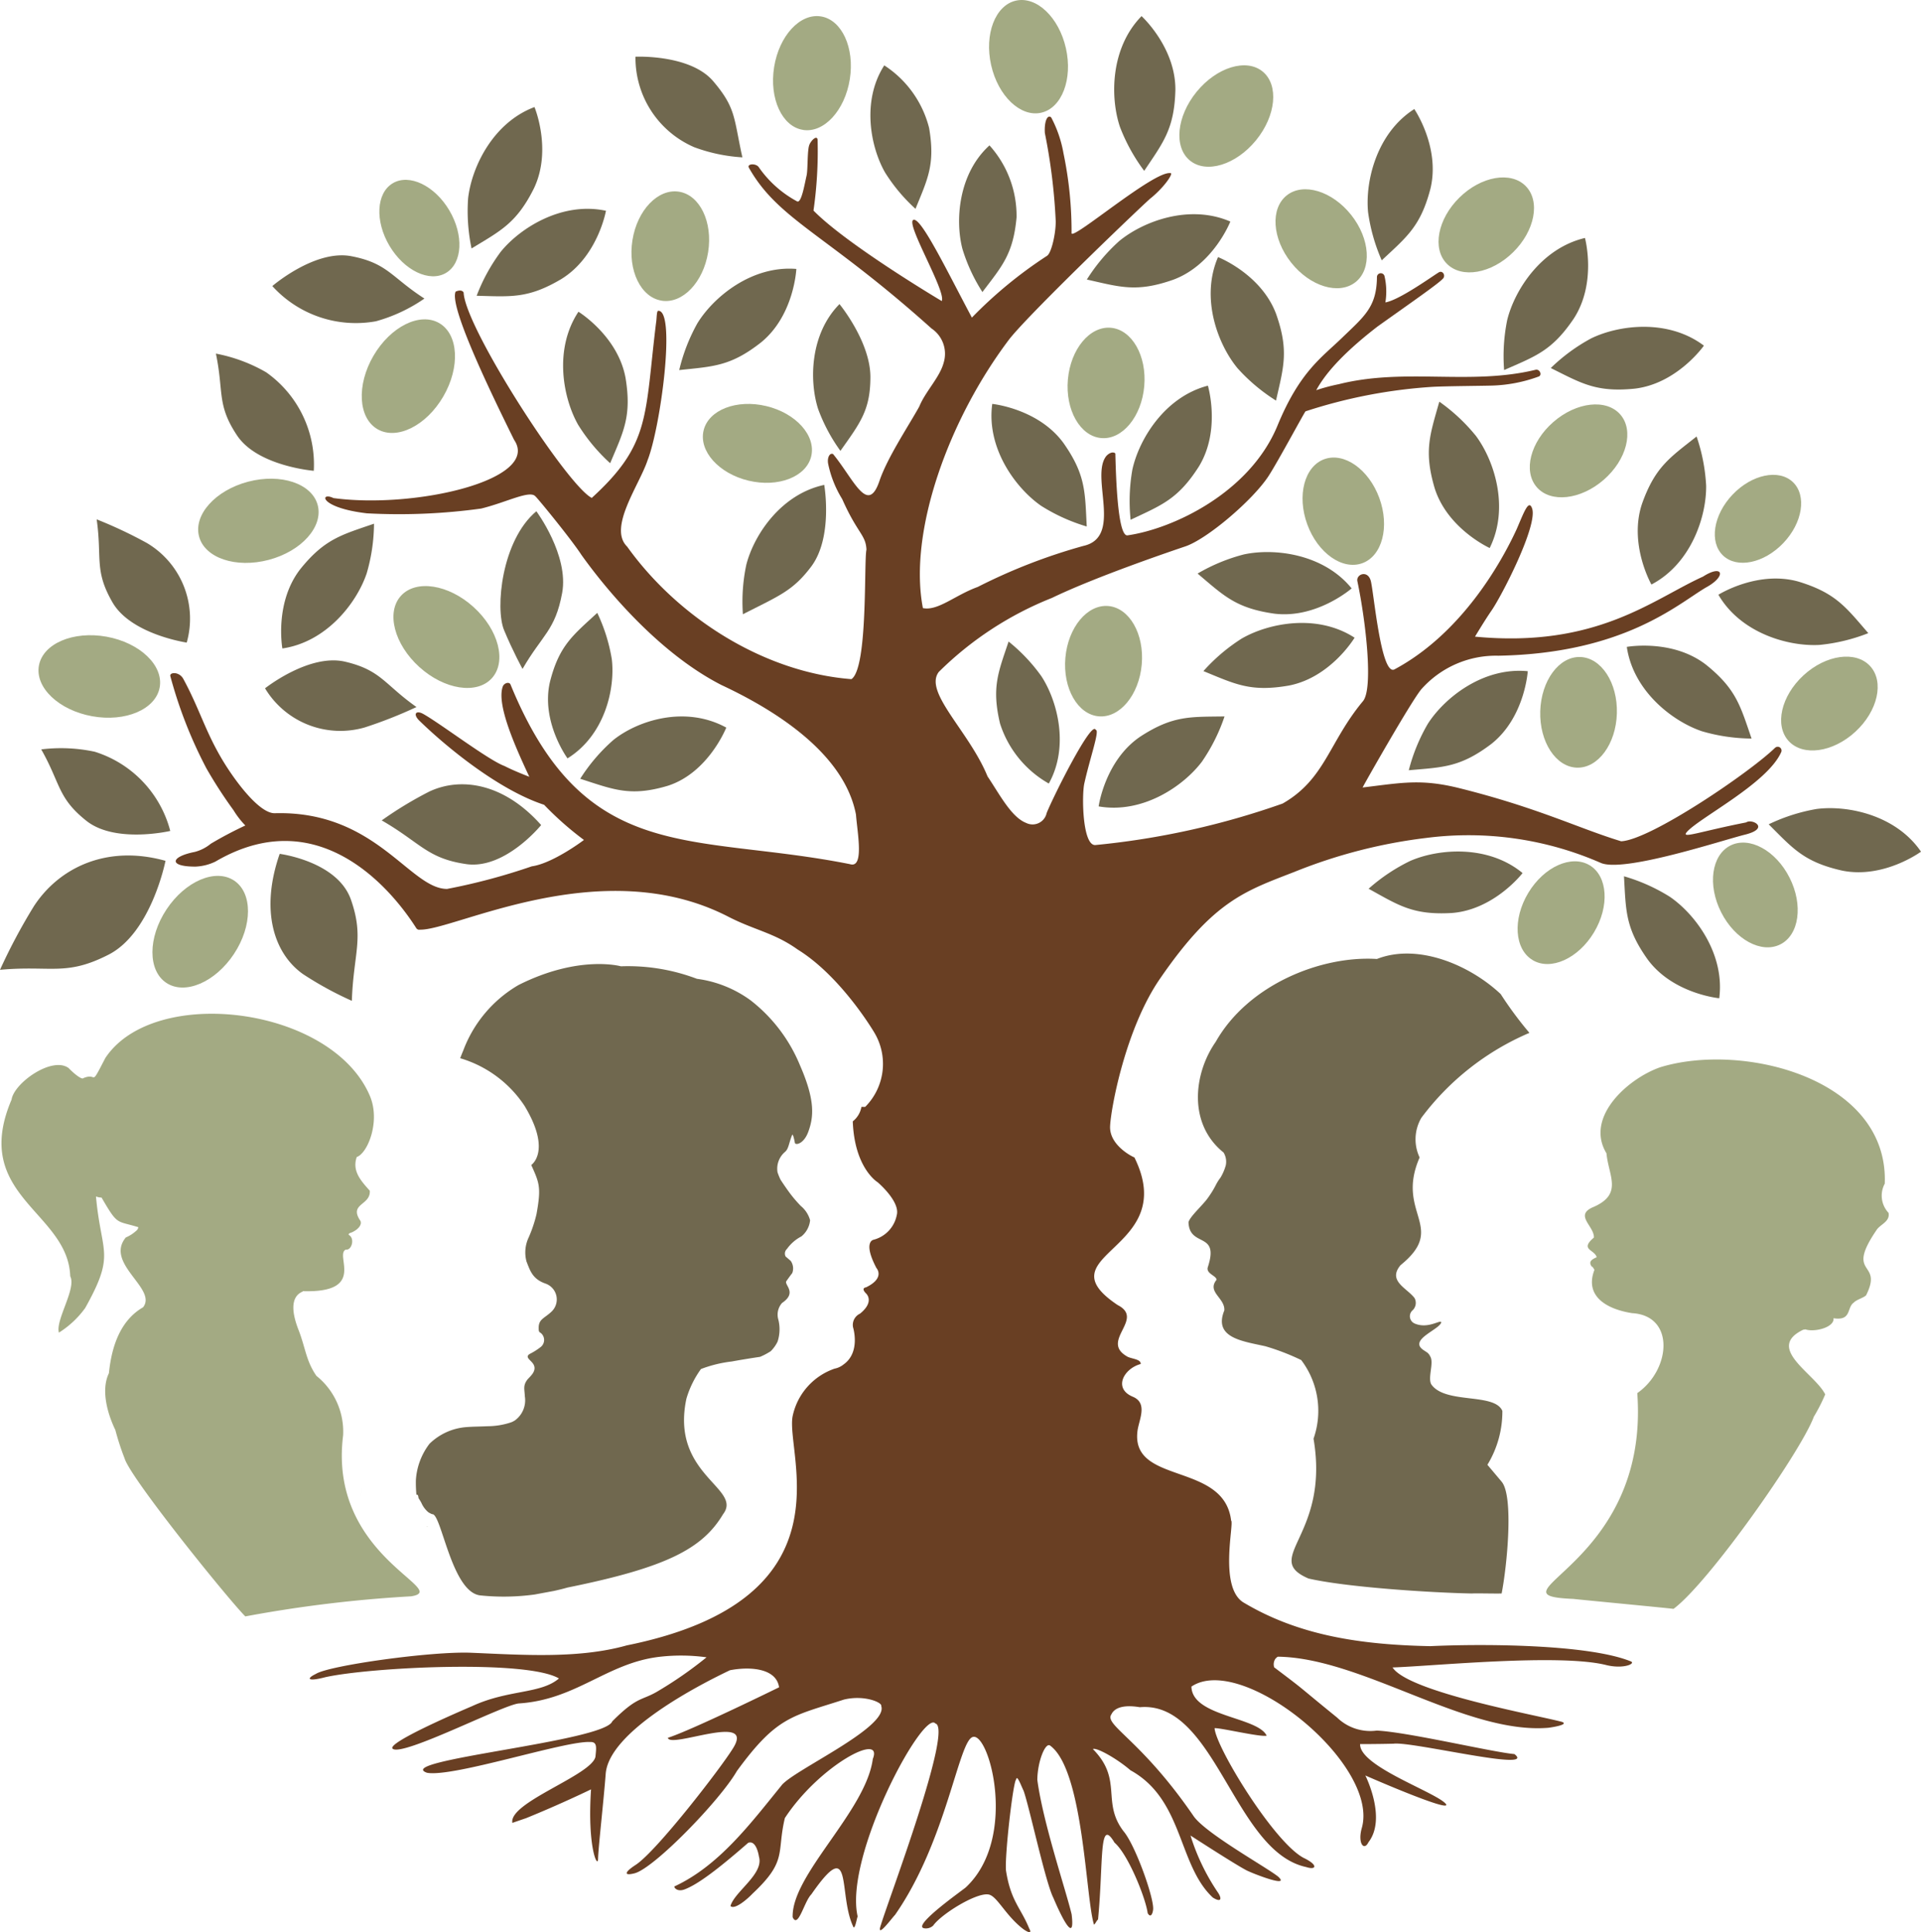 <svg id="Group_2600" data-name="Group 2600" xmlns="http://www.w3.org/2000/svg" width="171.625" height="172.601" viewBox="0 0 171.625 172.601">
    <g id="Group_2441" data-name="Group 2441" transform="translate(33.892 16.065)">
        <path id="Path_27409" data-name="Path 27409" d="M.311.079C-1.164.957-1.294,3.46.02,5.671S3.6,8.963,5.072,8.087s1.6-3.382.29-5.592S1.786-.8.311.079" transform="translate(0.886 0.226)" fill="#a3aa83"/>
    </g>
    <g id="Group_2442" data-name="Group 2442" transform="translate(17.703 42.761)">
        <path id="Path_27410" data-name="Path 27410" d="M1.158.07C-1.769.843-3.73,3.031-3.221,4.96S.072,7.825,3,7.053,7.888,4.092,7.38,2.163,4.085-.7,1.158.07" transform="translate(3.302 0.2)" fill="#a3aa83"/>
    </g>
    <g id="Group_2443" data-name="Group 2443" transform="translate(35.151 52.355)">
        <path id="Path_27411" data-name="Path 27411" d="M.6,1.877c2.244,2.033,5.148,2.481,6.486,1s.605-4.324-1.639-6.355S.3-5.957-1.04-4.48-1.644-.156.6,1.877" transform="translate(1.709 5.35)" fill="#a3aa83"/>
    </g>
    <g id="Group_2444" data-name="Group 2444" transform="translate(32.319 28.528)">
        <path id="Path_27412" data-name="Path 27412" d="M.271.846C-1.252,3.462-1.092,6.4.632,7.4s4.355-.3,5.879-2.919,1.363-5.55-.359-6.554S1.8-1.771.271.846" transform="translate(0.774 2.411)" fill="#a3aa83"/>
    </g>
    <g id="Group_2445" data-name="Group 2445" transform="translate(13.618 78.241)">
        <path id="Path_27413" data-name="Path 27413" d="M.327.778C-1.344,3.3-1.351,6.24.312,7.341s4.364-.053,6.037-2.577S8.026-.7,6.363-1.8,2-1.747.327.778" transform="translate(0.931 2.218)" fill="#a3aa83"/>
    </g>
    <g id="Group_2446" data-name="Group 2446" transform="translate(3.44 56.743)">
        <path id="Path_27414" data-name="Path 27414" d="M1.578.034C-1.4-.5-4.1.65-4.459,2.613S-2.685,6.6.294,7.141,5.976,6.524,6.33,4.562,4.557.573,1.578.034" transform="translate(4.497 0.098)" fill="#a3aa83"/>
    </g>
    <g id="Group_2447" data-name="Group 2447" transform="translate(0 76.421)">
        <path id="Path_27415" data-name="Path 27415" d="M2.521,2.3C6.338.341,7.6-6.08,7.6-6.08,2.351-7.545-1.907-5.47-4.156-2.028a51.647,51.647,0,0,0-3.03,5.685c4.549-.417,5.888.6,9.707-1.358" transform="translate(7.186 6.556)" fill="#70684f"/>
    </g>
    <g id="Group_2448" data-name="Group 2448" transform="translate(23.676 58.993)">
        <path id="Path_27416" data-name="Path 27416" d="M1.86.031C-1.356-.727-5.3,2.408-5.3,2.408A7.853,7.853,0,0,0,3.615,5.9,40.074,40.074,0,0,0,8.231,4.08C5.353,2.053,5.076.788,1.86.031" transform="translate(5.303 0.087)" fill="#70684f"/>
    </g>
    <g id="Group_2449" data-name="Group 2449" transform="translate(8.637 46.394)">
        <path id="Path_27417" data-name="Path 27417" d="M.367,1.925C2.017,4.788,7,5.519,7,5.519A7.851,7.851,0,0,0,3.444-3.374,39.779,39.779,0,0,0-1.045-5.489C-.552-2.005-1.284-.937.367,1.925" transform="translate(1.045 5.489)" fill="#70684f"/>
    </g>
    <g id="Group_2450" data-name="Group 2450" transform="translate(24.169 76.275)">
        <path id="Path_27418" data-name="Path 27418" d="M1.866,1.063C.661-2.371-4.5-3.029-4.5-3.029-6.262,2.043-5.007,5.882-2.414,7.715A30.848,30.848,0,0,0,1.948,10.1C2.09,5.844,3.07,4.5,1.866,1.063" transform="translate(5.318 3.029)" fill="#70684f"/>
    </g>
    <g id="Group_2451" data-name="Group 2451" transform="translate(34.105 70.062)">
        <path id="Path_27419" data-name="Path 27419" d="M1.956,1.851c3.476.508,6.709-3.486,6.709-3.486-3.284-3.7-7.121-4.341-9.993-2.992a33.6,33.6,0,0,0-4.25,2.576c3.453,1.987,4.056,3.395,7.533,3.9" transform="translate(5.577 5.276)" fill="#70684f"/>
    </g>
    <g id="Group_2452" data-name="Group 2452" transform="translate(3.684 66.831)">
        <path id="Path_27420" data-name="Path 27420" d="M1.241.084a14.351,14.351,0,0,0-4.78-.209C-1.8,2.935-2.091,4.2.494,6.254s7.494.906,7.494.906A10.076,10.076,0,0,0,1.241.084" transform="translate(3.539 0.238)" fill="#70684f"/>
    </g>
    <g id="Group_2453" data-name="Group 2453" transform="translate(24.329 22.808)">
        <path id="Path_27421" data-name="Path 27421" d="M2.4,1.53A14.291,14.291,0,0,0,6.736-.5C3.779-2.406,3.451-3.659.207-4.283S-6.854-1.616-6.854-1.616A10.073,10.073,0,0,0,2.4,1.53" transform="translate(6.854 4.362)" fill="#70684f"/>
    </g>
    <g id="Group_2454" data-name="Group 2454" transform="translate(44.707 45.665)">
        <path id="Path_27422" data-name="Path 27422" d="M1.432,1.9C2.052-1.47-.873-5.4-.873-5.4-3.981-2.8-4.562,3.289-3.756,5.224s1.649,3.461,1.649,3.461C-.328,5.609.812,5.262,1.432,1.9" transform="translate(4.084 5.405)" fill="#70684f"/>
    </g>
    <g id="Group_2455" data-name="Group 2455" transform="translate(66.333 43.316)">
        <path id="Path_27423" data-name="Path 27423" d="M.089,1.851A15.9,15.9,0,0,0-.216,6.277C3.006,4.633,4.236,4.2,5.868,2.042c2-2.634,1.182-7.32,1.182-7.32C3.183-4.449.77-.808.089,1.851" transform="translate(0.255 5.278)" fill="#70684f"/>
    </g>
    <g id="Group_2456" data-name="Group 2456" transform="translate(72.642 27.163)">
        <path id="Path_27424" data-name="Path 27424" d="M1.33,1.7c.011-3.173-2.762-6.539-2.762-6.539-2.642,2.669-2.712,6.863-1.909,9.37A15.387,15.387,0,0,0-1.349,8.272C.43,5.76,1.32,4.636,1.33,1.7" transform="translate(3.791 4.841)" fill="#70684f"/>
    </g>
    <g id="Group_2457" data-name="Group 2457" transform="translate(56.772 5.063)">
        <path id="Path_27425" data-name="Path 27425" d="M1.365,2.1a14.906,14.906,0,0,0,4.3.905c-.786-3.52-.546-4.379-2.606-6.8s-6.946-2.19-6.946-2.19A8.691,8.691,0,0,0,1.365,2.1" transform="translate(3.89 5.988)" fill="#70684f"/>
    </g>
    <g id="Group_2458" data-name="Group 2458" transform="translate(69.064 1.44)">
        <path id="Path_27426" data-name="Path 27426" d="M.695,2.64c1.868.3,3.742-1.733,4.185-4.533S4.167-7.2,2.3-7.5-1.441-5.765-1.885-2.964s.712,5.309,2.58,5.6" transform="translate(1.98 7.526)" fill="#a3aa83"/>
    </g>
    <g id="Group_2459" data-name="Group 2459" transform="translate(88.363)">
        <path id="Path_27427" data-name="Path 27427" d="M.048,1.51C.671,4.275,2.672,6.18,4.517,5.765S7.352,2.77,6.729.005,4.106-4.664,2.262-4.248-.574-1.255.048,1.51" transform="translate(0.138 4.305)" fill="#a3aa83"/>
    </g>
    <g id="Group_2460" data-name="Group 2460" transform="translate(105.366 5.841)">
        <path id="Path_27428" data-name="Path 27428" d="M.4.613c-1.792,2.2-2.059,4.945-.593,6.141s4.105.386,5.9-1.809S7.763,0,6.3-1.2,2.192-1.582.4.613" transform="translate(1.14 1.748)" fill="#a3aa83"/>
    </g>
    <g id="Group_2461" data-name="Group 2461" transform="translate(95.378 29.272)">
        <path id="Path_27429" data-name="Path 27429" d="M1,0C-.88-.162-2.6,1.908-2.837,4.629s1.1,5.06,2.98,5.225,3.6-1.907,3.842-4.626S2.889.167,1,0" transform="translate(2.865 0.007)" fill="#a3aa83"/>
    </g>
    <g id="Group_2462" data-name="Group 2462" transform="translate(77.763 5.84)">
        <path id="Path_27430" data-name="Path 27430" d="M1.362,1.452A9.406,9.406,0,0,0-2.644-4.139c-2.034,3.158-1.237,7.278.068,9.565A15.435,15.435,0,0,0,.146,8.677C1.234,6,1.921,4.71,1.362,1.452" transform="translate(3.883 4.139)" fill="#70684f"/>
    </g>
    <g id="Group_2463" data-name="Group 2463" transform="translate(85.687 12.988)">
        <path id="Path_27431" data-name="Path 27431" d="M.078,2.4A15.394,15.394,0,0,0,1.863,6.249C3.61,3.944,4.608,2.88,4.913-.412A9.406,9.406,0,0,0,2.494-6.851C-.29-4.329-.588-.143.078,2.4" transform="translate(0.221 6.851)" fill="#70684f"/>
    </g>
    <g id="Group_2464" data-name="Group 2464" transform="translate(99.543 1.44)">
        <path id="Path_27432" data-name="Path 27432" d="M.134,2.571A16.208,16.208,0,0,0,2.3,6.494C4,3.948,4.99,2.759,5.086-.725,5.12-4.541,2.063-7.33,2.063-7.33-.726-4.485-.752-.061.134,2.571" transform="translate(0.382 7.33)" fill="#70684f"/>
    </g>
    <g id="Group_2465" data-name="Group 2465" transform="translate(108.166 22.966)">
        <path id="Path_27433" data-name="Path 27433" d="M1.518,1.32C.183-2.254-3.672-3.763-3.672-3.763c-1.583,3.657-.023,7.8,1.748,9.935A16.177,16.177,0,0,0,1.507,9.056c.673-2.985,1.17-4.448.011-7.736" transform="translate(4.327 3.763)" fill="#70684f"/>
    </g>
    <g id="Group_2466" data-name="Group 2466" transform="translate(97.101 19.137)">
        <path id="Path_27434" data-name="Path 27434" d="M2.009,1.518C5.583.183,7.092-3.672,7.092-3.672,3.435-5.255-.7-3.695-2.843-1.924A16.177,16.177,0,0,0-5.727,1.507c2.985.673,4.448,1.17,7.736.011" transform="translate(5.727 4.327)" fill="#70684f"/>
    </g>
    <g id="Group_2467" data-name="Group 2467" transform="translate(134.333 21.267)">
        <path id="Path_27435" data-name="Path 27435" d="M.084,1.9A16.165,16.165,0,0,0-.193,6.374c2.8-1.236,4.271-1.707,6.224-4.6,2.078-3.2,1-7.2,1-7.2C3.148-4.513.75-.8.084,1.9" transform="translate(0.24 5.417)" fill="#70684f"/>
    </g>
    <g id="Group_2468" data-name="Group 2468" transform="translate(122.186 9.743)">
        <path id="Path_27436" data-name="Path 27436" d="M.01,2.39A16.2,16.2,0,0,0,1.231,6.7C3.463,4.61,4.7,3.678,5.581.306c.9-3.708-1.441-7.12-1.441-7.12C.776-4.676-.254-.375.01,2.39" transform="translate(0.029 6.814)" fill="#70684f"/>
    </g>
    <g id="Group_2469" data-name="Group 2469" transform="translate(138.548 29.195)">
        <path id="Path_27437" data-name="Path 27437" d="M.938.268A16.146,16.146,0,0,0-2.675,2.919C.066,4.28,1.371,5.108,4.838,4.759c3.789-.451,6.168-3.84,6.168-3.84C7.827-1.484,3.436-.947.938.268" transform="translate(2.675 0.763)" fill="#70684f"/>
    </g>
    <g id="Group_2470" data-name="Group 2470" transform="translate(88.578 36.081)">
        <path id="Path_27438" data-name="Path 27438" d="M.019,0C-.522,3.947,2.1,7.513,4.379,9.1A16.2,16.2,0,0,0,8.46,10.951C8.3,7.894,8.387,6.351,6.385,3.5,4.137.415.019,0,.019,0" transform="translate(0.053 0)" fill="#70684f"/>
    </g>
    <g id="Group_2471" data-name="Group 2471" transform="translate(100.921 34.453)">
        <path id="Path_27439" data-name="Path 27439" d="M1.816,0C-2.039,1-4.338,4.786-4.932,7.5a16.177,16.177,0,0,0-.157,4.479c2.765-1.309,4.224-1.82,6.1-4.759C3,3.966,1.816,0,1.816,0" transform="translate(5.178 0)" fill="#70684f"/>
    </g>
    <g id="Group_2472" data-name="Group 2472" transform="translate(106.995 49.316)">
        <path id="Path_27440" data-name="Path 27440" d="M3.574.843c-2.512-3.093-6.9-3.62-9.62-3.037A16.149,16.149,0,0,0-10.189-.482C-7.851,1.492-6.782,2.61-3.331,3.1.457,3.565,3.574.843,3.574.843" transform="translate(10.189 2.403)" fill="#70684f"/>
    </g>
    <g id="Group_2473" data-name="Group 2473" transform="translate(107.52 55.648)">
        <path id="Path_27441" data-name="Path 27441" d="M3.506.342C.163-1.826-4.177-.972-6.582.421A16.185,16.185,0,0,0-10,3.326C-7.162,4.484-5.8,5.216-2.367,4.618,1.38,3.894,3.506.342,3.506.342" transform="translate(9.995 0.976)" fill="#70684f"/>
    </g>
    <g id="Group_2474" data-name="Group 2474" transform="translate(125.862 59.926)">
        <path id="Path_27442" data-name="Path 27442" d="M1.914,1.7C4.912-.665,5.174-4.8,5.174-4.8,1.209-5.189-2.257-2.443-3.756-.1a16.171,16.171,0,0,0-1.7,4.147C-2.41,3.775-.863,3.8,1.914,1.7" transform="translate(5.457 4.834)" fill="#70684f"/>
    </g>
    <g id="Group_2475" data-name="Group 2475" transform="translate(145.342 57.677)">
        <path id="Path_27443" data-name="Path 27443" d="M1.84.444c-3.014-2.34-7.086-1.6-7.086-1.6.574,3.943,4.077,6.645,6.708,7.535A16.186,16.186,0,0,0,5.9,7.032C4.9,4.138,4.554,2.632,1.84.444" transform="translate(5.246 1.266)" fill="#70684f"/>
    </g>
    <g id="Group_2476" data-name="Group 2476" transform="translate(158.017 72.19)">
        <path id="Path_27444" data-name="Path 27444" d="M3.534,1.01C1.283-2.278-3.05-3.163-5.806-2.8a16.194,16.194,0,0,0-4.268,1.367c2.168,2.16,3.142,3.359,6.54,4.131C.2,3.468,3.534,1.01,3.534,1.01" transform="translate(10.074 2.879)" fill="#70684f"/>
    </g>
    <g id="Group_2477" data-name="Group 2477" transform="translate(145.087 78.279)">
        <path id="Path_27445" data-name="Path 27445" d="M2.211,2.829c.513-3.951-2.127-7.5-4.42-9.068A16.149,16.149,0,0,0-6.3-8.066c.177,3.055.1,4.6,2.123,7.44,2.268,3.068,6.389,3.455,6.389,3.455" transform="translate(6.302 8.066)" fill="#70684f"/>
    </g>
    <g id="Group_2478" data-name="Group 2478" transform="translate(122.274 76.066)">
        <path id="Path_27446" data-name="Path 27446" d="M3.572.5C.5-2.038-3.909-1.693-6.458-.588A16.218,16.218,0,0,0-10.183,1.9C-7.5,3.382-6.235,4.267-2.755,4.068,1.049,3.782,3.572.5,3.572.5" transform="translate(10.183 1.425)" fill="#70684f"/>
    </g>
    <g id="Group_2479" data-name="Group 2479" transform="translate(146.32 38.991)">
        <path id="Path_27447" data-name="Path 27447" d="M.317,3.434c3.531-1.847,4.921-6.046,4.89-8.823a16.191,16.191,0,0,0-.854-4.4C1.953-7.892.645-7.067-.521-3.782-1.731-.163.317,3.434.317,3.434" transform="translate(0.903 9.79)" fill="#70684f"/>
    </g>
    <g id="Group_2480" data-name="Group 2480" transform="translate(153.524 51.683)">
        <path id="Path_27448" data-name="Path 27448" d="M0,.375C2,3.818,6.264,5.016,9.037,4.858a16.136,16.136,0,0,0,4.356-1.052c-2-2.311-2.888-3.58-6.223-4.6C3.5-1.833,0,.375,0,.375" transform="translate(0 1.07)" fill="#70684f"/>
    </g>
    <g id="Group_2481" data-name="Group 2481" transform="translate(136.674 36.129)">
        <path id="Path_27449" data-name="Path 27449" d="M.162,1.92C1.4,3.347,4.08,3.052,6.141,1.26s2.726-4.4,1.485-5.829S3.708-5.7,1.647-3.909-1.079.492.162,1.92" transform="translate(0.463 5.472)" fill="#a3aa83"/>
    </g>
    <g id="Group_2482" data-name="Group 2482" transform="translate(137.605 58.689)">
        <path id="Path_27450" data-name="Path 27450" d="M.852,2.567C2.743,2.623,4.34.456,4.421-2.274S3.033-7.262,1.142-7.318-2.345-5.205-2.425-2.475-1.039,2.512.852,2.567" transform="translate(2.428 7.319)" fill="#a3aa83"/>
    </g>
    <g id="Group_2483" data-name="Group 2483" transform="translate(128.52 15.85)">
        <path id="Path_27451" data-name="Path 27451" d="M.192,2C1.519,3.35,4.172,2.891,6.118.975s2.45-4.56,1.124-5.908S3.263-5.822,1.316-3.907-1.134.654.192,2" transform="translate(0.549 5.707)" fill="#a3aa83"/>
    </g>
    <g id="Group_2484" data-name="Group 2484" transform="translate(153.2 42.418)">
        <path id="Path_27452" data-name="Path 27452" d="M.192,1.872C1.447,3.066,3.859,2.564,5.583.753s2.1-4.246.85-5.44S2.765-5.379,1.042-3.568s-2.1,4.246-.85,5.44" transform="translate(0.547 5.335)" fill="#a3aa83"/>
    </g>
    <g id="Group_2485" data-name="Group 2485" transform="translate(159.124 58.659)">
        <path id="Path_27453" data-name="Path 27453" d="M.176,1.957C1.456,3.35,4.123,2.98,6.133,1.131s2.6-4.475,1.321-5.868S3.507-5.76,1.5-3.91-1.1.565.176,1.957" transform="translate(0.501 5.58)" fill="#a3aa83"/>
    </g>
    <g id="Group_2486" data-name="Group 2486" transform="translate(153.045 75.269)">
        <path id="Path_27454" data-name="Path 27454" d="M.4.068c-1.688.852-2.06,3.519-.829,5.957S3.17,9.749,4.859,8.9s2.06-3.519.829-5.957S2.092-.784.4.068" transform="translate(1.151 0.195)" fill="#a3aa83"/>
    </g>
    <g id="Group_2487" data-name="Group 2487" transform="translate(98.154 63.999)">
        <path id="Path_27455" data-name="Path 27455" d="M2.4,1.041a16.2,16.2,0,0,0,2-4.01c-3.06.045-4.6-.1-7.524,1.8C-6.283.966-6.848,5.067-6.848,5.067c3.925.683,7.583-1.8,9.25-4.025" transform="translate(6.848 2.969)" fill="#70684f"/>
    </g>
    <g id="Group_2488" data-name="Group 2488" transform="translate(88.997 57.31)">
        <path id="Path_27456" data-name="Path 27456" d="M.09,1.9A9.461,9.461,0,0,0,4.449,7.264c1.838-3.292.783-7.375-.665-9.589A15.507,15.507,0,0,0,.856-5.42C-.065-2.666-.673-1.333.09,1.9" transform="translate(0.256 5.42)" fill="#70684f"/>
    </g>
    <g id="Group_2489" data-name="Group 2489" transform="translate(95.154 54.129)">
        <path id="Path_27457" data-name="Path 27457" d="M1,0C-.88-.162-2.6,1.91-2.837,4.63s1.1,5.059,2.98,5.223,3.6-1.907,3.842-4.626S2.889.167,1,0" transform="translate(2.865 0.007)" fill="#a3aa83"/>
    </g>
    <g id="Group_2490" data-name="Group 2490" transform="translate(127.654 35.882)">
        <path id="Path_27458" data-name="Path 27458" d="M1.412,3.395C3.184-.174,1.843-4.388.185-6.618a16.219,16.219,0,0,0-3.274-3.06c-.828,2.946-1.4,4.382-.416,7.725,1.147,3.639,4.917,5.348,4.917,5.348" transform="translate(4.025 9.678)" fill="#70684f"/>
    </g>
    <g id="Group_2491" data-name="Group 2491" transform="translate(116.375 40.873)">
        <path id="Path_27459" data-name="Path 27459" d="M.5.038c-1.776.648-2.457,3.254-1.52,5.819S2.121,9.976,3.9,9.328s2.457-3.255,1.52-5.819S2.28-.61.5.038" transform="translate(1.437 0.109)" fill="#a3aa83"/>
    </g>
    <g id="Group_2492" data-name="Group 2492" transform="translate(135.585 76.937)">
        <path id="Path_27460" data-name="Path 27460" d="M.347,2.292c1.621.975,4.075-.13,5.484-2.469s1.237-5.028-.384-6S1.373-6.05-.036-3.711s-1.237,5.028.384,6" transform="translate(0.99 6.535)" fill="#a3aa83"/>
    </g>
    <g id="Group_2493" data-name="Group 2493" transform="translate(113.955 16.906)">
        <path id="Path_27461" data-name="Path 27461" d="M.261.142C-1.22,1.317-1.046,4,.65,6.143S4.924,9.065,6.406,7.89s1.308-3.863-.389-6S1.743-1.033.261.142" transform="translate(0.745 0.405)" fill="#a3aa83"/>
    </g>
    <g id="Group_2494" data-name="Group 2494" transform="translate(19.292 31.589)">
        <path id="Path_27462" data-name="Path 27462" d="M.49,1.9c1.832,2.75,6.855,3.157,6.855,3.157a10.072,10.072,0,0,0-4.256-8.8A14.287,14.287,0,0,0-1.4-5.41C-.68-1.966-1.342-.852.49,1.9" transform="translate(1.397 5.41)" fill="#70684f"/>
    </g>
    <g id="Group_2495" data-name="Group 2495" transform="translate(62.792 36.081)">
        <path id="Path_27463" data-name="Path 27463" d="M2.515,1.215C2.956-.623,1.161-2.632-1.495-3.268S-6.661-2.931-7.1-1.092s1.353,3.846,4.009,4.483,5.165-.338,5.607-2.176" transform="translate(7.168 3.464)" fill="#a3aa83"/>
    </g>
    <g id="Group_2496" data-name="Group 2496" transform="translate(56.415 17.093)">
        <path id="Path_27464" data-name="Path 27464" d="M.7,2.537C2.568,2.831,4.428.89,4.855-1.8s-.74-5.109-2.608-5.4S-1.481-5.556-1.908-2.867s.74,5.109,2.608,5.4" transform="translate(1.996 7.231)" fill="#a3aa83"/>
    </g>
    <g id="Group_2497" data-name="Group 2497" transform="translate(60.681 23.998)">
        <path id="Path_27465" data-name="Path 27465" d="M.422,1.268A16.163,16.163,0,0,0-1.2,5.446C1.84,5.12,3.387,5.118,6.125,2.962,9.077.545,9.263-3.589,9.263-3.589,5.291-3.91,1.876-1.1.422,1.268" transform="translate(1.202 3.615)" fill="#70684f"/>
    </g>
    <g id="Group_2498" data-name="Group 2498" transform="translate(50.309 27.848)">
        <path id="Path_27466" data-name="Path 27466" d="M.347,2.62A16.189,16.189,0,0,0,3.215,6.065C4.4,3.246,5.152,1.893,4.591-1.548,3.91-5.3.382-7.468.382-7.468-1.822-4.149-1.017.2.347,2.62" transform="translate(0.989 7.468)" fill="#70684f"/>
    </g>
    <g id="Group_2499" data-name="Group 2499" transform="translate(41.764 9.564)">
        <path id="Path_27467" data-name="Path 27467" d="M1.542,1.887c1.644-3.443.051-7.265.051-7.265-3.73,1.4-5.623,5.4-5.931,8.16A16.207,16.207,0,0,0-4.03,7.253C-1.415,5.663-.017,5,1.542,1.887" transform="translate(4.395 5.378)" fill="#70684f"/>
    </g>
    <g id="Group_2500" data-name="Group 2500" transform="translate(42.585 18.656)">
        <path id="Path_27468" data-name="Path 27468" d="M1.97,1.625C5.214-.385,5.936-4.46,5.936-4.46,2.041-5.3-1.712-2.954-3.463-.8A16.183,16.183,0,0,0-5.617,3.133c3.058.074,4.591.274,7.587-1.507" transform="translate(5.617 4.633)" fill="#70684f"/>
    </g>
    <g id="Group_2501" data-name="Group 2501" transform="translate(25.121 46.782)">
        <path id="Path_27469" data-name="Path 27469" d="M2.154,0C-.74,1-2.246,1.344-4.433,4.059c-2.338,3.015-1.6,7.086-1.6,7.086C-2.085,10.57.615,7.067,1.5,4.435A16.158,16.158,0,0,0,2.154,0" transform="translate(6.14 0)" fill="#70684f"/>
    </g>
    <g id="Group_2502" data-name="Group 2502" transform="translate(48.959 54.748)">
        <path id="Path_27470" data-name="Path 27470" d="M1.48,1.076a15.361,15.361,0,0,0-1.3-4.144C-2.006-1.053-3.22-.154-4.044,3.088c-.835,3.565,1.566,6.842,1.566,6.842C.84,7.871,1.793,3.735,1.48,1.076" transform="translate(4.221 3.068)" fill="#70684f"/>
    </g>
    <g id="Group_2503" data-name="Group 2503" transform="translate(51.837 63.999)">
        <path id="Path_27471" data-name="Path 27471" d="M3.389.259c-3.666-2-7.876-.648-10.071,1.094A15.837,15.837,0,0,0-9.66,4.831c3,.966,4.475,1.62,7.817.629C1.793,4.3,3.389.259,3.389.259" transform="translate(9.66 0.738)" fill="#70684f"/>
    </g>
    <g id="Group_2504" data-name="Group 2504" transform="translate(38.135 136.374)">
        <path id="Path_27472" data-name="Path 27472" d="M0,.007C.032,0,.063-.006.093-.015l-.1-.005L0,.007" transform="translate(0.006 0.02)" fill="#9ba17a"/>
    </g>
    <g id="Group_2505" data-name="Group 2505" transform="translate(32.246 132.592)">
        <path id="Path_27473" data-name="Path 27473" d="M.019,0C.013.07-.006.37-.053,1.078v.007S.009.138.019,0" transform="translate(0.053)" fill="#70684f"/>
    </g>
    <g id="Group_2506" data-name="Group 2506" transform="translate(32.318 132.575)">
        <path id="Path_27474" data-name="Path 27474" d="M0,0C0-.019,0-.017,0,0" transform="translate(0 0.012)" fill="#70684f"/>
    </g>
    <g id="Group_2507" data-name="Group 2507" transform="translate(67.289 143.642)">
        <path id="Path_27475" data-name="Path 27475" d="M0,.02.088-.028c.009-.009.019-.02.03-.03L0,.02" transform="translate(0 0.058)" fill="#693f23"/>
    </g>
    <g id="Group_2508" data-name="Group 2508" transform="translate(106.182 85.184)">
        <path id="Path_27476" data-name="Path 27476" d="M7.91,1.839A33.208,33.208,0,0,1,5.342-1.627C2.592-4.215-2.041-6.2-5.716-4.761c-4.978-.317-11.507,2.29-14.4,7.4-1.952,2.784-2.519,7.3.7,9.889a1.571,1.571,0,0,1,.2,1.136,4.364,4.364,0,0,1-.471,1.1c-.488.642-.386.783-1.151,1.849-.465.648-1.6,1.647-1.711,2.146.088,2.3,2.783.781,1.732,3.988-.207.6.748.769.779,1.145-.9,1.1.77,1.624.689,2.743-1,2.461,1.657,2.746,3.671,3.2a20.705,20.705,0,0,1,3.2,1.233,7.5,7.5,0,0,1,1.1,7.023c1.486,8.719-4.689,10.66-.451,12.491C-8.509,51.352-1,51.845,2.739,51.92c.577-.027,1.991.019,2.688,0,.489-2.487,1.089-8.707,0-9.986.005,0-1.275-1.513-1.27-1.512A9.133,9.133,0,0,0,5.493,35.61c-.705-1.651-5.1-.577-6.351-2.372-.324-.579.224-1.852-.066-2.442-.184-.371-.265-.373-.607-.606-1.421-.927,1.4-1.829,1.563-2.489-.045-.29-1.168.624-2.379.1a.706.706,0,0,1-.2-1.162.909.909,0,0,0,.2-1.1c-.681-.913-2.44-1.526-1.259-2.947C.628,19.16-4.095,18-1.9,12.971a3.8,3.8,0,0,1,.155-3.542A23.594,23.594,0,0,1,7.91,1.839" transform="translate(22.549 5.243)" fill="#70684f"/>
    </g>
    <g id="Group_2509" data-name="Group 2509" transform="translate(37.151 86.119)">
        <path id="Path_27477" data-name="Path 27477" d="M8.567,4.356c.332-.276.344-.836.643-1.532.093-.041.226.688.23.717.034.259.8.123,1.2-.973.473-1.3.652-2.757-.739-5.935a14.159,14.159,0,0,0-4.4-5.8A10.444,10.444,0,0,0,.69-11.1v0A17.349,17.349,0,0,0-6.1-12.217s-3.728-1.056-9.153,1.675a11.383,11.383,0,0,0-4.937,5.862c-.093.216-.182.443-.27.674A10.413,10.413,0,0,1-14.722.232c2.473,4.073.612,5.3.612,5.3.733,1.624.9,2,.469,4.391a11.893,11.893,0,0,1-.688,2.056,3.137,3.137,0,0,0-.205,2.179c.327.813.527,1.567,1.717,1.975a1.5,1.5,0,0,1,.489,2.525c-.612.571-1.112.64-1.118,1.4,0,.319.012.381.185.48a.8.8,0,0,1-.007,1.255,5.808,5.808,0,0,1-.969.613c-.512.309.145.565.347.975.3.606-.4,1.09-.592,1.358-.373.521-.228.823-.2,1.462a2.22,2.22,0,0,1-.89,2.149,1.959,1.959,0,0,1-.313.162,6.67,6.67,0,0,1-2.1.355c-.663.032-1.328.032-1.891.077A5.286,5.286,0,0,0-23.2,30.434a5.947,5.947,0,0,0-1.218,3.253A11.268,11.268,0,0,0-24.368,35c.116-.073.165.073.188.292.088.134.172.269.25.413a2.306,2.306,0,0,0,.611.836,1.719,1.719,0,0,0,.357.186c.828-.122,1.732,7.051,4.344,7.259A20.326,20.326,0,0,0-13.8,43.9l1.729-.321c.405-.091.808-.186,1.2-.3,8.844-1.788,12.064-3.472,13.9-6.555C4.813,34.4-1.7,33.232-.248,26.409a8.641,8.641,0,0,1,1.3-2.649A11.361,11.361,0,0,1,3.8,23.086c.756-.138,1.621-.281,2.533-.416a5.978,5.978,0,0,0,.954-.505,3.147,3.147,0,0,0,.609-.852,3.554,3.554,0,0,0,.049-2.044A1.565,1.565,0,0,1,8.3,17.854c1.418-.956.1-1.651.4-1.972.184-.265.411-.574.507-.692A1.167,1.167,0,0,0,9.071,14.1c-.151-.135-.355-.309-.455-.392a.56.56,0,0,1,.12-.678,3.623,3.623,0,0,1,1.287-1.116,2.126,2.126,0,0,0,.779-1.444A2.5,2.5,0,0,0,9.981,9.2,11.252,11.252,0,0,1,8.9,7.921c-.2-.272-.527-.748-.733-1.066a5.045,5.045,0,0,1-.276-.677,1.971,1.971,0,0,1,.677-1.822" transform="translate(24.422 12.418)" fill="#70684f"/>
    </g>
    <g id="Group_2510" data-name="Group 2510" transform="translate(138.144 94.645)">
        <path id="Path_27478" data-name="Path 27478" d="M7.854,2.882C8.223-6.524-4.807-9.793-12.2-7.525c-2.85.986-6.777,4.441-4.809,7.69.189,2.029,1.491,3.632-1.158,4.793-1.77.733.081,1.7.035,2.733-1.3,1.1.078,1.062.247,1.757-.446.2-.76.392-.436.84.027-.038.134.091.236.289-.905,2.353,1.093,3.513,3.373,3.866,3.847.227,3.458,5.049.455,7.143,1.14,15.53-13.835,18.044-5.706,18.384.408.053,8.559.828,8.944.889C-7.876,38.536.365,26.825,1.519,23.691A15.6,15.6,0,0,0,2.534,21.7C1.615,19.84-2.83,17.583.543,15.935a.136.136,0,0,1-.026,0c.015,0,.049-.011.057-.009a1.613,1.613,0,0,1,.177-.03H.731c.031,0,.119-.008.043,0,.847.269,2.61-.2,2.5-1,1.649.258,1.162-.967,1.825-1.406.234-.27,1.044-.475,1.114-.694,1.514-3.084-1.936-1.6.893-5.757.313-.525,1.24-.754,1.087-1.556a2.244,2.244,0,0,1-.343-2.6" transform="translate(22.389 8.217)" fill="#a3aa83"/>
    </g>
    <g id="Group_2511" data-name="Group 2511" transform="translate(0.137 90.556)">
        <path id="Path_27479" data-name="Path 27479" d="M9.5,13.515c3.705-.578-7.439-3.535-6.072-14.38A6.386,6.386,0,0,0,1.045-6.176C.111-7.512.066-8.692-.558-10.29c-1.26-3.227.482-3.357.388-3.455,5.741.172,2.8-3.241,3.839-3.713.513.092.823-.96.3-1.291-.116-.07-.019-.177.216-.238.658-.286.993-.781.747-1.1-.973-1.494.967-1.326.879-2.631-.829-.921-1.591-1.779-1.166-3.011.974-.328,2.14-3.195,1.171-5.465-3.411-8-19.277-9.944-23.631-3.381-1.428,2.753-.627,1.243-1.967,1.8-.1.146-.692-.259-1.321-.905-1.474-1.066-4.867,1.331-5.091,2.824-3.669,8.609,5.048,9.985,5.241,15.778.574,1.091-1.337,3.919-1.01,5.036a8.391,8.391,0,0,0,2.348-2.2c2.743-4.91,1.432-4.771.963-9.962a1.457,1.457,0,0,0,.5.1c1.472,2.538,1.3,2.026,3.285,2.646a.516.516,0,0,1-.188.321l.047-.036c-.031.024-.166.134-.08.062a3.241,3.241,0,0,1-.9.569c-1.914,2.334,2.849,4.575,1.543,6.237-2.075,1.2-2.819,3.576-3.051,5.889-.746,1.526-.1,3.682.574,5.072a23.379,23.379,0,0,0,.824,2.533c.516,1.775,9.343,12.688,10.789,14.12A116.333,116.333,0,0,1,9.5,13.515" transform="translate(27.09 38.529)" fill="#a3aa83"/>
    </g>
    <g id="Group_2512" data-name="Group 2512" transform="translate(15.213 10.418)">
        <path id="Path_27480" data-name="Path 27480" d="M37.235,14.639C35,16.826,26.107,22.874,23.478,23c-3.72-1.124-7.409-2.988-14.441-4.741-3.43-.854-5.133-.49-8.66-.063-.02-.023,4.516-8.024,5.3-8.838A8.9,8.9,0,0,1,12.5,6.424C23.7,6.216,28.5,1.838,31.031.34c1.9-1.018,1.557-2.14-.244-.983-4.49,2.028-9.491,6.4-20.37,5.363,0,0,.925-1.54,1.478-2.333.909-1.308,4.167-7.632,3.62-9.131-.3-.827-.716.334-1.366,1.844-1.376,3-4.922,9.329-10.92,12.542C2.009,8.295,1.365.6,1.1-.287.818-1.261-.22-.847-.09-.231c.755,3.59,1.437,9.587.5,10.712-3.06,3.678-3.374,6.974-7.182,9.15A70.485,70.485,0,0,1-23.5,23.336c-1.159.07-1.224-4.433-.987-5.5.511-2.308,1.408-4.787,1.018-4.787-.351-.916-3.755,5.872-4.383,7.429a1.286,1.286,0,0,1-1.833.881c-1.337-.519-2.4-2.606-3.447-4.154-1.649-4.04-5.731-7.527-4.355-9.334A30.152,30.152,0,0,1-27.38,1.261c3.969-1.919,10.893-4.255,11.91-4.6,1.957-.656,6.016-4.124,7.42-6.253.812-1.233,3.192-5.671,3.326-5.814a45.687,45.687,0,0,1,11.372-2.19c1.347-.066,3.935-.078,5.284-.111a13.193,13.193,0,0,0,4.152-.8c.367-.115.127-.7-.253-.612C9.971-17.7,4.183-19.322-1.75-17.832a16.631,16.631,0,0,0-2.015.536c.661-1.218,2.044-3.038,5.465-5.681,3.088-2.2,5.51-3.875,5.875-4.308.231-.276-.057-.746-.405-.53-.648.4-3.535,2.475-4.759,2.677a6.055,6.055,0,0,0-.081-2.36.344.344,0,0,0-.673.077C1.639-24.712.529-23.9-1.484-21.953c-1.82,1.761-3.761,3.01-5.745,7.822C-9.7-8.139-16.557-4.913-20.615-4.33c-.924.185-1.056-5.692-1.1-7.31h0l-.034-.038c-.259-.154-.6.063-.781.273-1.449,1.857,1.517,7.231-2.04,8.02A50.625,50.625,0,0,0-34.015.283c-2,.719-3.554,2.167-4.893,1.886-1.313-6.8,2.288-16.86,7.747-24.056,2.025-2.541,12.67-12.705,12.639-12.584,1.325-1.1,2.019-2.268,1.733-2.214-1.453-.257-8.826,6.079-8.838,5.36a33.949,33.949,0,0,0-.719-7.123,10.778,10.778,0,0,0-1.1-3.214c-.34-.3-.631.367-.566,1.394a51.662,51.662,0,0,1,.97,7.862c.019,1.074-.378,2.858-.777,3.108a38.926,38.926,0,0,0-6.712,5.517c-2.2-4.132-4.478-8.844-5.194-8.737-.867.128,2.934,6.415,2.5,7.258,0,0-8.461-5.021-11.457-8.082a37.491,37.491,0,0,0,.366-6.339c-.063-.424-.584.07-.739.474-.192.5-.123,2.2-.242,2.727-.216.959-.458,2.395-.821,2.333a9.828,9.828,0,0,1-3.461-3.081c-.254-.353-1.082-.307-.87.068,2.65,4.68,6.873,5.876,16.313,14.353a2.72,2.72,0,0,1,1.087,3.042c-.34,1.313-1.649,2.6-2.186,3.938-1.017,1.821-2.847,4.558-3.554,6.636-1.051,3.1-2.294-.151-4.144-2.4-.307-.134-.531.326-.446.837A9.7,9.7,0,0,0-46.118-7.57c1.371,3.091,2.109,3.184,2.167,4.52C-44.19-2-43.8,7.52-45.293,8.516-53.12,7.909-60.783,3.028-65.334-3.327c-1.722-1.682,1.1-5.5,1.828-7.709,1.163-2.945,2.556-13.411.954-13.352-.157.007-.128.681-.192,1.043-1.033,8.379-.465,10.854-5.748,15.672C-70.7-8.78-79.825-22.907-79.939-26.02c-.124-.232-.442-.212-.719-.076-.54,1.235,2.618,7.972,5.229,13.238,2.417,3.566-8.852,6.183-16.138,5.2-1.228-.6-1.322.854,2.987,1.362a53.759,53.759,0,0,0,10.2-.425c2.241-.547,4.337-1.668,4.845-1.1.15.1,3.184,3.8,4.117,5.234,2.383,3.34,7.056,8.838,12.5,11.623,4.625,2.16,10.959,6.015,12.03,11.574.116,1.58.765,4.843-.536,4.433-14.1-2.808-23.65.24-30.326-16.046-.112-.273-.588-.14-.7.2-.543,1.583,1.041,5.19,2.379,8.041-.879-.34-1.674-.681-2.214-.96-1.429-.519-5.683-3.763-7.248-4.645-.666-.376-.963.005-.365.59,2.392,2.335,7.089,6.193,11.149,7.518a28.338,28.338,0,0,0,3.557,3.139c-.022.028-2.787,2.1-4.66,2.358a54.788,54.788,0,0,1-7.566,2.019c-3.334,0-6.369-7.011-15.385-6.763-1.4.039-3.586-2.923-4.68-4.749-1.553-2.595-2.056-4.591-3.5-7.25-.37-.682-1.272-.609-1.156-.232a39.811,39.811,0,0,0,3.211,8.209,40.409,40.409,0,0,0,2.431,3.755,7.629,7.629,0,0,0,1.054,1.362c-1,.466-2.026,1-3.082,1.628a3.753,3.753,0,0,1-1.433.733c-2.2.431-2.364,1.322.069,1.312a4.5,4.5,0,0,0,1.778-.451c10.021-5.873,16.723,4.035,17.937,5.943a.309.309,0,0,0,.336.14c3.027.1,16.235-6.989,27.555-1.152,2.333,1.2,4.1,1.435,6.185,2.926,3.9,2.406,6.832,7.391,6.832,7.391a5.439,5.439,0,0,1-.8,6.67H-44.4a2.113,2.113,0,0,1-.773,1.289c.154,4.2,2.218,5.437,2.218,5.437s2.023,1.709,1.714,2.928A2.839,2.839,0,0,1-43.329,58.6s-.967.168.27,2.522c0,0,.813.882-.928,1.724,0,0-.5.042,0,.546,0,0,.812.715-.542,1.807a1.106,1.106,0,0,0-.619,1.22s.7,2.227-.852,3.32a1.843,1.843,0,0,1-.8.373,5.736,5.736,0,0,0-3.742,4.225c-.694,3.336,5.521,16.378-14.819,20.493-4.321,1.217-9.356.847-13.916.659-3.5-.145-12.668,1.128-13.867,1.892-.874.421-.752.711.84.293,4.052-.9,18.013-1.589,20.88.111-1.625,1.4-4.524.975-7.763,2.476-1.058.45-7.748,3.319-7.082,3.812.94.678,9.809-3.915,11.255-4.056,5.146-.33,7.86-3.6,12.542-4.162a16.719,16.719,0,0,1,4.235.041,35.8,35.8,0,0,1-4.49,3.109c-1.362.771-1.732.405-3.932,2.611-.693,1.814-19.7,3.48-16.555,4.594,2.319.435,12.375-2.884,14.572-2.747.667-.035.551.53.48,1.313-.339,1.655-7.772,4.081-7.423,5.91.408-.142.81-.28,1.213-.417,3.078-1.245,5.816-2.577,5.816-2.577-.348,5.151.6,7.111.627,6.215.018-.983.492-5.107.682-7.6.292-3.852,8.579-8.059,11.1-9.256,1.792-.347,4.148-.184,4.391,1.524,0,0-7.826,3.842-9.935,4.51.157,1.018,7.91-2.336,5.8.966-1.089,1.764-6.815,9.177-8.676,10.386-1.028.669-1.075,1-.1.754,1.757-.455,7.652-6.538,9.138-9.131,3.594-4.921,4.933-4.883,9.566-6.388,1.82-.443,3.434.263,3.332.569.686,1.926-7.979,5.8-8.926,7.123-2.734,3.361-5.565,7.156-9.553,9-.038.1.255.512.914.263,1.193-.448,3-1.822,5.679-4.159.638-.239.894.8.963,1.236.461,1.544-2.179,3.119-2.545,4.408.346.366,1.462-.566,1.967-1.1,3.155-2.957,2.142-3.616,2.892-6.757,3.084-4.7,8.84-7.743,7.858-5.279-.619,4.667-7.281,10.344-7.161,14.139.494,1.05,1.027-1.406,1.667-2.042,3.75-5.4,2.384-.082,3.719,2.826.17.529.363-.831.424-.84-1.247-5.38,5.869-18.533,6.938-17.252,1.625.386-4.193,15.76-4.852,17.955-.5,1.435.973-.582,1.249-.854,4.633-6.643,5.695-15.688,6.975-15.9,1.47-.346,4.017,9.079-.654,13.443-.359.305-4.747,3.386-3.752,3.644a.955.955,0,0,0,.842-.236c.7-1.009,3.9-3,4.97-2.77.748.161,1.493,1.865,3.05,3.064.543.4.8.39.566-.011-.765-1.887-1.656-2.452-2.084-5.2-.122-1.362.644-8.011.913-8.137.07-.488.49.685.655,1,.505,1.372,1.964,8.236,2.673,9.595.5,1.2,1.987,4.425,1.624,1.457-.513-2.164-2.56-8.187-3.066-12.018.019-1.655.731-3.413,1.158-3.047,2.987,2.217,3.151,13.616,3.906,15.987.14-.1.2-.319.361-.467.5-5.1.055-9.26,1.471-6.862,1.222,1.051,2.784,4.953,2.961,6.289.193.376.411.251.486-.28.136-.96-1.583-5.783-2.633-7.017-2.011-2.622-.031-4.6-2.743-7.346.286-.186,2.125.831,3.353,1.89,4.751,2.619,4.225,8.448,7.358,11.371.79.488.794.076.493-.4A19.2,19.2,0,0,1-15,111.815s4.574,2.968,5.178,3.191c.523.251,3.715,1.493,2.681.507-.832-.727-6.512-3.871-7.585-5.434-4.716-6.874-8.021-8.125-7.339-9.092.527-1.087,2.522-.613,2.558-.635,6.746-.565,8.386,12.893,14.838,14.279.909.3,1.12-.176-.232-.821-2.677-1.426-7.855-9.923-7.947-11.583.525-.042,4.085.813,4.653.67-.812-1.693-6.665-1.693-6.722-4.385,4.526-3.053,16.9,6.98,15.208,12.683-.354,1.3.2,2.048.609,1.22,1.655-2.137-.278-5.962-.278-5.962.442.2,7.6,3.311,7.217,2.576-.719-1.018-7.766-3.367-7.685-5.379,0,0,1.667,0,2.988-.036,1.664-.216,12.876,2.558,10.8.928-1.9-.159-9.584-1.98-12.307-2.1a4.272,4.272,0,0,1-3.538-1.163c-3.924-3.188-2.566-2.179-5.621-4.487a.886.886,0,0,1,.1-.752,1,1,0,0,1,.147-.145c-.039.024-.009.005.016-.016,0,0,0,0-.005.005.022-.015.046-.03.07-.043,7.535.1,16.806,6.962,24.17,6.35,0,0,1.91-.249,1.231-.523-2.1-.575-13.747-2.657-15.152-4.866,3.512-.112,15.022-1.274,19.146-.2,1.591.367,2.672-.19,2.088-.362C20.455,94.713,11.026,94.681,6.425,94.9c-6.185-.123-11.7-.94-16.621-3.861-2.325-1.282-.879-7.144-1.175-7.359-.632-5.31-9.122-3.128-8.348-8.124.177-1,.871-2.376-.42-2.931-1.8-.738-.821-2.525.688-2.928.038-.465-.889-.45-1.256-.7-2.368-1.4,1.656-3.319-.806-4.572-6.835-4.586,5.637-4.83,1.5-13.186-.236-.081-2.246-1.114-2.171-2.783s1.4-8.729,4.437-13.15c4.807-7,7.609-7.853,12.042-9.576A46.111,46.111,0,0,1,6.07,22.7a29.5,29.5,0,0,1,15.565,2.222c2.025.924,10.906-2.025,12.936-2.523,2.245-.569.6-1.456.073-1.085-4.144.816-5.827,1.483-5.315.875,1.055-1.255,7.166-4.318,8.436-7.133a.341.341,0,0,0-.53-.412" transform="translate(106.148 41.734)" fill="#693f23"/>
    </g>
</svg>
